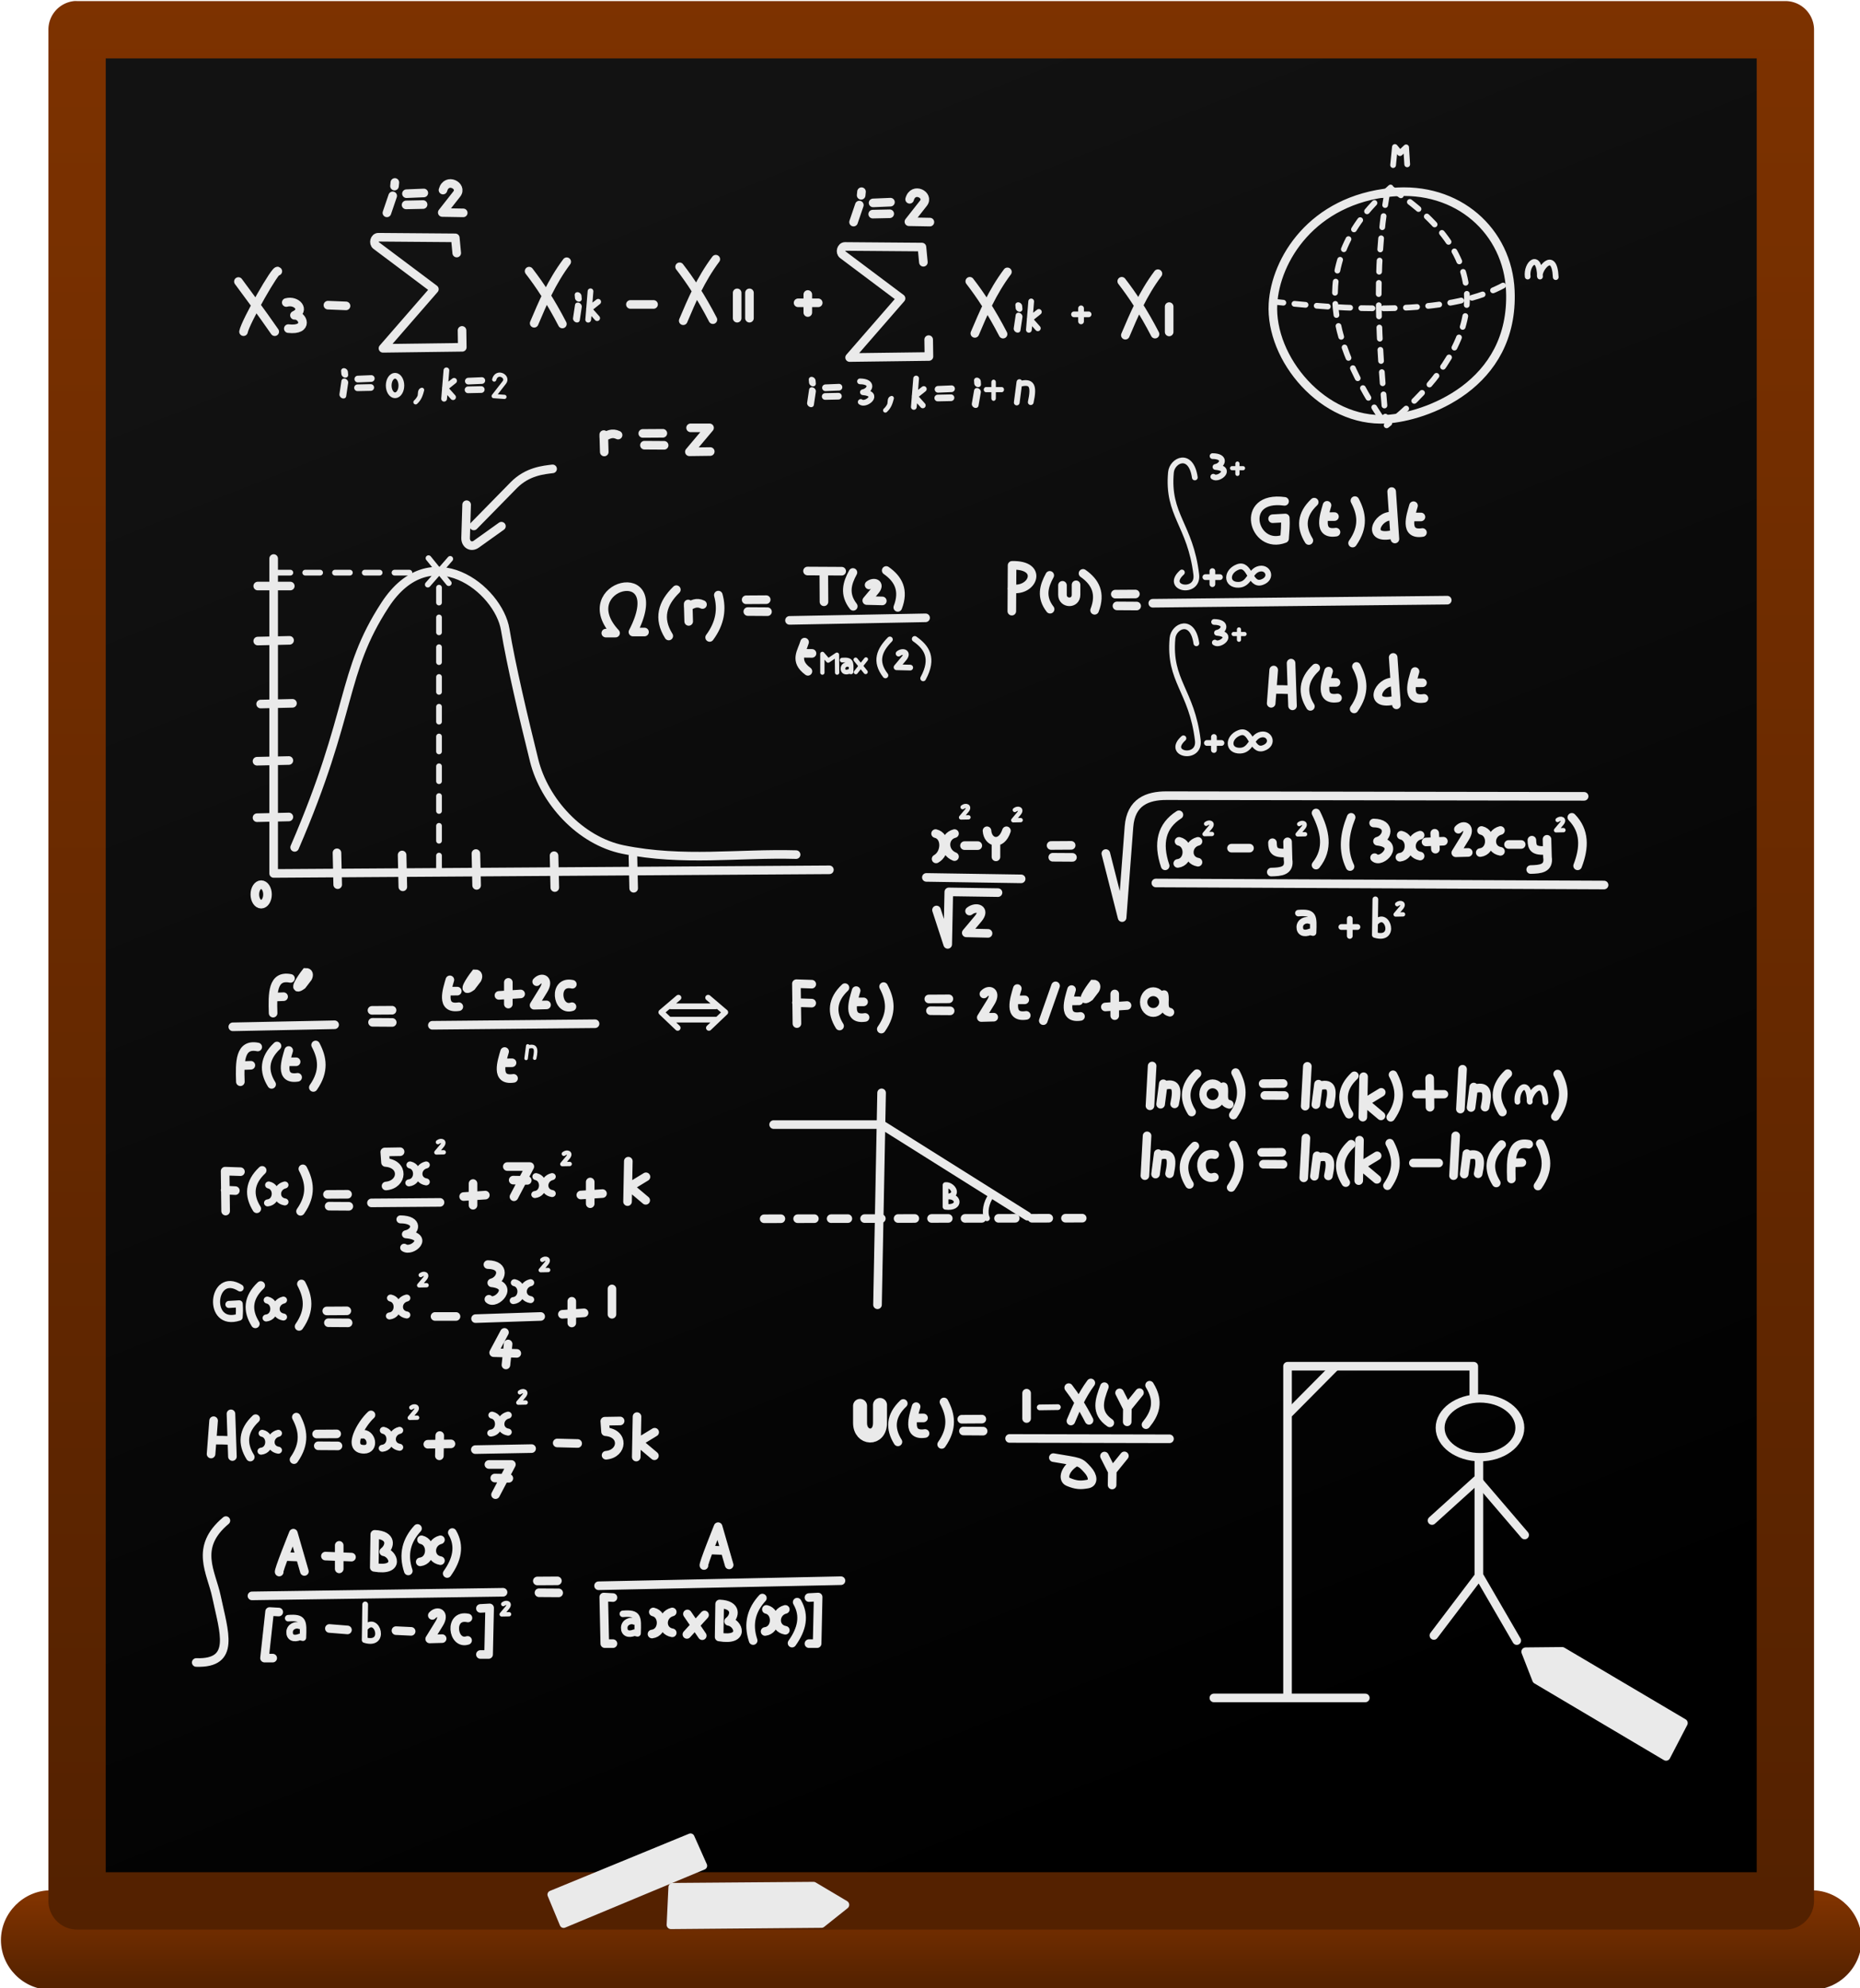 <?xml version="1.0"?>
<svg xmlns="http://www.w3.org/2000/svg" xmlns:xlink="http://www.w3.org/1999/xlink" width="500" height="534.238" viewBox="0 0 500 534.238">
  <defs>
    <linearGradient id="e">
      <stop offset="0" stop-color="#7d3200"/>
      <stop offset="1" stop-color="#532100"/>
    </linearGradient>
    <linearGradient id="c">
      <stop offset="0" stop-color="#2d2521"/>
      <stop offset=".505" stop-color="#434641"/>
      <stop offset=".775" stop-color="#41423e"/>
      <stop offset="1" stop-color="#eaeaea"/>
    </linearGradient>
    <linearGradient id="d">
      <stop offset="0" stop-color="#bb0b31"/>
      <stop offset="1" stop-color="#66020f"/>
    </linearGradient>
    <linearGradient id="b">
      <stop offset="0" stop-color="#803300"/>
      <stop offset="1" stop-color="#520"/>
    </linearGradient>
    <linearGradient id="a">
      <stop offset="0"/>
      <stop offset="1" stop-color="#121212"/>
    </linearGradient>
    <linearGradient xlink:href="#a" id="f" gradientUnits="userSpaceOnUse" x1="750.644" y1="916.8" x2="640.942" y2="640.422"/>
    <linearGradient xlink:href="#b" id="g" gradientUnits="userSpaceOnUse" x1="666.071" y1="933.612" x2="666.071" y2="948.472"/>
    <linearGradient xlink:href="#e" id="h" gradientUnits="userSpaceOnUse" x1="651.952" y1="601.228" x2="651.952" y2="939.968"/>
  </defs>
  <path style="marker:none" color="#000" fill="url(#f)" overflow="visible" d="M559.625 607.895H857.62v326.279H559.625z" transform="matrix(1.541 0 0 1.541 -841.662 -928.789)"/>
  <path d="M64.09 75.648c3.144 4.307 5.638 7.53 9.766 13.48M74.682 72.897c-.312-1.2-8.741 13.636-9.216 16.23" fill="none" stroke="#eaeaea" stroke-width="2.311" stroke-linecap="round" stroke-linejoin="round"/>
  <path d="M76.951 81.288c2.849-.771 5.212 2.083 2.2 3.438 2.357-.12 3.995 4.225-1.65 3.576M88.153 82.002l4.863.195M122.778 67.997l-.389-4.085-20.68-.162c-1.024-.008-1.442 1.583-.618 2.2l15.68 11.761-13.823 15.887 21.32-.275-.07-4.54M105.563 52.63l-1.556 4.57M106.05 50.004l.096-.973M109.259 52.046l4.668-.194M109.161 55.061l4.572-.097M119.082 51.073c.96-3.5 5.413-1.103 3.712 1.061l-3.906 4.97 5.64.097M73.564 150.085v84.617l149.393-.972M69.284 157.477h8.754M69.284 172.26l8.56-.194M70.063 189.184l8.559-.194M69.09 204.551l8.559-.194M69.09 219.724l8.559-.195M90.585 229.158l.194 8.56M108.092 229.742l.194 8.559M127.933 229.353l.194 8.559M148.941 229.936l.195 8.56M170.144 230.13l.195 8.56" style="marker:none" color="#000" fill="none" stroke="#eaeaea" stroke-width="2.311" stroke-linecap="round" stroke-linejoin="round" overflow="visible"/>
  <path d="M79.205 227.7c15.811-36.55 12.377-46.86 24.315-65.165 12.24-18.769 30.491-4.225 32.291 6.613 1.562 9.406 4.883 23.544 7.78 35.209 2.7 10.863 12.308 21.565 23.927 23.926 16.144 3.28 31.014.927 46.49 1.362M162.85 170.12h2.626c-11.902-12.764 14.9-20.003 4.668-.29h3.112M181.815 158.45c-3.775 3.673-5 7.74-2.042 12.449M193.098 159.909c1.026 3.733.526 7.516-2.335 11.379M185.132 166.98l-.137-4.677v.688c1.133-.599 2.217-1.33 3.851-.55M200.572 161.168l5.399-.034M201.02 164.332l5.295.034M212.23 166.705l36.587-.688M217.073 153.44l9.19.05M221.45 153.927l.048 7.78M229.279 153.83c-1.575 2.88-2.436 5.828.097 9.094M238.227 153.295c3.263 2.28 4.892 5.313 3.112 9.92M233.628 157.194c1.311-1.034 3.171-.35 1.654 1.458l-2.286 2.724 4.182.097M216.287 172.55c-.732 2.556-2.933 5.028.894 7.84M215.359 175.542l2.922.034" style="marker:none" color="#000" fill="none" stroke="#eaeaea" stroke-width="2.311" stroke-linecap="round" stroke-linejoin="round" overflow="visible"/>
  <g stroke="#eaeaea" color="#000" fill="none" stroke-linecap="round" stroke-linejoin="round">
    <path style="marker:none" d="M221.065 180.737v-5.025l1.556 1.798 2.36-1.587.051 4.814" stroke-width="1.154" overflow="visible"/>
    <path style="marker:none" d="M226.385 177.378c2.546-.21 2.485.529 2.386 3.162l-.497-.12c-.992.403-1.689.087-1.663-.798.026-.918 1.078-1.274 1.623-1.011" overflow="visible" stroke-width="1.26"/>
    <path style="marker:none" d="M230.005 177.258l2.694 3.318" stroke-width="1.139" overflow="visible"/>
    <path style="marker:none" d="M232.798 177.169l-2.735 3.464" stroke-width="1.094" overflow="visible"/>
  </g>
  <path d="M239.223 171.828c-2.779 2.806-4.165 5.855-1.203 9.663M245.894 171.69c3.233 2.257 5.22 5.154 2.27 10.592M241.56 175.634c1.151-.908 2.785-.308 1.452 1.28l-2.007 2.392 3.673.086" style="marker:none" color="#000" fill="none" stroke="#eaeaea" stroke-linecap="round" stroke-linejoin="round" overflow="visible" stroke-width="1.541"/>
  <path d="M148.545 125.99c-2.288.292-6.723.6-10.454 4.402l-10.729 10.935" style="marker:none" color="#000" fill="none" stroke="#eaeaea" stroke-width="2.311" stroke-linecap="round" stroke-linejoin="round" overflow="visible"/>
  <path d="M125.437 135.619l-.275 8.94c-.05 1.638 1.426 2.695 2.888 1.651l6.74-4.814" style="marker:none" color="#000" fill="none" stroke="#eaeaea" stroke-width="2.311" stroke-linecap="round" stroke-linejoin="round" overflow="visible"/>
  <path d="M74.05 153.878h43.962v79.754" style="marker:none" color="#000" fill="none" stroke="#eaeaea" stroke-linecap="round" stroke-linejoin="round" stroke-dasharray="4,4" overflow="visible" stroke-width="1.541"/>
  <path d="M121.027 150.182l-6.03 6.906M115.192 149.988l5.446 6.71" style="marker:none" color="#000" fill="none" stroke="#eaeaea" stroke-linecap="round" stroke-linejoin="round" overflow="visible" stroke-width="1.541"/>
  <path style="marker:none" d="M162.437 121.451l-.137-4.676v.688c1.132-.6 2.217-1.33 3.85-.55M172.788 116.465l5.398-.034M173.235 119.629l5.295.034M185.64 114.965h5.098l-5.42 6.44 5.613-.07M248.222 70.473l-.39-4.085-20.679-.162c-1.024-.008-1.442 1.583-.619 2.2l15.68 11.761-13.823 15.887 21.32-.275-.069-4.54M231.006 55.106l-1.556 4.57M231.493 52.48l.097-.973M234.702 54.522l4.669-.195M234.605 57.537l4.571-.097M244.526 53.55c.96-3.501 5.413-1.104 3.712 1.06l-3.907 4.97 5.641.097M374.1 51.657c17.845-1.702 31.218 10.513 31.902 26.455 1.1 25.65-23.055 33.924-33.263 34.528-17.061 1.008-31.406-16.276-30.54-31.027.684-11.647 10.39-27.904 31.901-29.956z" color="#000" fill="none" stroke="#eaeaea" stroke-width="2.311" stroke-linecap="round" stroke-linejoin="round" overflow="visible"/>
  <path d="M342.004 81.03c27.095 3.027 50.485 2.979 63.9-5.35M373.809 50.393c-22.158 19.224-17.222 40.642-1.168 63.997M374.115 50.782c32.772 21.592 20.857 45.838-1.361 63.511M372.836 52.143c-3.649 20.604-2.065 40.46-.389 60.302" style="marker:none" color="#000" fill="none" stroke="#eaeaea" stroke-linecap="round" stroke-linejoin="round" stroke-dasharray="3,3" overflow="visible" stroke-width="1.541"/>
  <path d="M410.67 74.319c-.445-3.477 3.155-6.75 3.307 0-.574-1.617 3.88-7.698 4.231.146M374.49 44.362l.486-4.863 1.361 1.654 1.654-1.556.292 4.57M332.721 152.365c-3.122 1.205-3.17 4.881.24 4.78 2.837-.084 3.01-3.394 5.193-4.195 2.652-.974 4.164 2.458 1.032 3.507-3.262 1.094-3.13-5.378-6.465-4.092zM325.913 153.466v3.507M324.021 155.082h3.92M325.956 122.56c3.663.032 2.82 2.494.778 2.918 4.812.41.808 3.674-.583 2.626" style="marker:none" color="#000" fill="none" stroke="#eaeaea" stroke-linecap="round" stroke-linejoin="round" overflow="visible" stroke-width="1.541"/>
  <path d="M332.642 124.571v2.772M331.204 125.807h2.939" style="marker:none" color="#000" fill="none" stroke="#eaeaea" stroke-width="1.118" stroke-linecap="round" stroke-linejoin="round" overflow="visible"/>
  <path d="M321.19 128.299c-1.029-7.055-6.118-4.667-6.419-1.362-1.05 11.536 5.183 13.996 6.808 27.428.672 5.548-8.706 3.828-3.862-.539" style="marker:none" color="#000" fill="none" stroke="#eaeaea" stroke-linecap="round" stroke-linejoin="round" overflow="visible" stroke-width="1.541"/>
  <path d="M345.311 134.718c-12.398-1.701-8.465 13.287 0 10.018.135-1.848.309-3.696.195-5.544l-3.404.194M353.285 134.931c-3.485 3.302-3.663 6.755-1.445 10.316M364.22 134.518c1.79 3.386 2.484 7.002-.62 11.417M374.1 132.092l.876 12.741M374.198 138.706c-4.014-.328-7.219 6.715.389 4.863M356.732 135.786c-.732 2.555-2.641 7.993 2.402 7.208M356.436 138.826l2.29-.014" style="marker:none" color="#000" fill="none" stroke="#eaeaea" stroke-width="2.311" stroke-linecap="round" stroke-linejoin="round" overflow="visible"/>
  <g stroke="#eaeaea" color="#000" fill="none" stroke-width="1.5" stroke-linecap="round" stroke-linejoin="round">
    <path style="marker:none" d="M379.977 135.883c-.732 2.555-2.64 7.994 2.402 7.208M379.681 138.923l2.29-.013" overflow="visible" stroke-width="2.311"/>
  </g>
  <path d="M299.81 159.65l5.4-.035M300.257 162.813l5.296.034M282.189 154.608c-1.575 2.88-2.436 5.828.097 9.094M291.137 154.073c3.263 2.28 4.892 5.314 3.112 9.92M271.994 164.229l.069-12.31c8.566-.212 5.637 7.19-.07 6.258M285.611 157.283v2.544c0 2.436 3.645 2.593 3.645 0v-2.682M309.888 162.097l79.16-.825" style="marker:none" color="#000" fill="none" stroke="#eaeaea" stroke-width="2.311" stroke-linecap="round" stroke-linejoin="round" overflow="visible"/>
  <g stroke="#eaeaea" color="#000" fill="none" stroke-width="1.5" stroke-linecap="round" stroke-linejoin="round">
    <path style="marker:none" d="M342.393 180.042l-.68 8.948M347.062 178.194l.389 11.476M342.625 185.342c.331-.177 3.79 0 4.126 0" overflow="visible" stroke-width="2.311"/>
  </g>
  <path style="marker:none" d="M333.134 196.93c-3.122 1.205-3.17 4.882.24 4.78 2.836-.084 3.01-3.393 5.193-4.195 2.652-.973 4.163 2.458 1.032 3.508-3.262 1.093-3.13-5.379-6.465-4.092zM326.325 198.031v3.508M324.434 199.647h3.92M326.369 167.126c3.663.031 2.82 2.493.778 2.918 4.812.41.808 3.674-.584 2.626" color="#000" fill="none" stroke="#eaeaea" stroke-linecap="round" stroke-linejoin="round" overflow="visible" stroke-width="1.541"/>
  <path style="marker:none" d="M333.055 169.137v2.771M331.617 170.373h2.938" color="#000" fill="none" stroke="#eaeaea" stroke-width="1.118" stroke-linecap="round" stroke-linejoin="round" overflow="visible"/>
  <path style="marker:none" d="M321.603 172.864c-1.03-7.055-6.118-4.666-6.42-1.361-1.05 11.535 5.184 13.996 6.81 27.427.67 5.548-8.707 3.829-3.864-.538" color="#000" fill="none" stroke="#eaeaea" stroke-linecap="round" stroke-linejoin="round" overflow="visible" stroke-width="1.541"/>
  <path style="marker:none" d="M353.697 179.497c-3.484 3.302-3.662 6.754-1.444 10.316M364.632 179.084c1.79 3.385 2.484 7.001-.619 11.416M374.513 176.657l.875 12.742M374.61 183.271c-4.013-.328-7.218 6.715.39 4.863M357.145 180.351c-.733 2.555-2.642 7.994 2.401 7.208M356.848 183.392l2.291-.014M380.39 180.449c-.732 2.555-2.641 7.993 2.402 7.208M380.094 183.489l2.29-.014M251.5 223.993c2.922.678 2.777 5.362.137 6.809M256.589 223.993c-3.036.792-3.093 4.962 0 6.19M259.27 227.226h3.577M265.323 223.237c.22 3.24 3.826 4.258 5.227 0M267.73 226.4v3.852" color="#000" fill="none" stroke="#eaeaea" stroke-width="2.311" stroke-linecap="round" stroke-linejoin="round" overflow="visible"/>
  <path d="M258.77 216.894c.868-.684 2.098-.232 1.094.965l-1.512 1.801 1.99-.039M272.8 217.65c.868-.683 2.098-.231 1.094.965l-1.512 1.802 1.99-.04" style="marker:none" color="#000" fill="none" stroke="#eaeaea" stroke-width="1.16" stroke-linecap="round" stroke-linejoin="round" overflow="visible"/>
  <path style="marker:none" d="M282.55 227.191l5.4-.034M282.998 230.355l5.295.034M249.023 235.772l25.482.39M251.746 244.526l3.015 9.24.292-14.103 13.227.194" color="#000" fill="none" stroke="#eaeaea" stroke-width="2.311" stroke-linecap="round" stroke-linejoin="round" overflow="visible"/>
  <path d="M260.633 244.816c1.836-1.447 4.442-.49 2.316 2.043l-3.201 3.814 5.857.136M297.264 229.353l4.377 17.215 1.848-24.412c.504-6.665 4.976-8.358 10.087-8.35l112.267.18" style="marker:none" color="#000" fill="none" stroke="#eaeaea" stroke-width="2.311" stroke-linecap="round" stroke-linejoin="round" overflow="visible"/>
  <g stroke="#eaeaea" color="#000" fill="none" stroke-width="1.5" stroke-linecap="round" stroke-linejoin="round">
    <path d="M376.668 224.426c2.923.677 2.778 5.555-.348 5.933M381.758 224.426c-3.036.791-3.19 5.058 0 5.606" style="marker:none" overflow="visible" stroke-width="2.311"/>
  </g>
  <path style="marker:none" d="M331.05 227.907h4.84" color="#000" fill="none" stroke="#eaeaea" stroke-width="2.311" stroke-linecap="round" stroke-linejoin="round" overflow="visible"/>
  <g stroke="#eaeaea" color="#000" fill="none" stroke-width="1.5" stroke-linecap="round" stroke-linejoin="round">
    <path d="M342.062 226.446c.025 2.17.617 2.994 4.06 2.724M346.122 226.206l.13 4.787c.493 3.11-1.95 3.283-4.506 3.344" style="marker:none" overflow="visible" stroke-width="2.311"/>
  </g>
  <path style="marker:none" d="M324.227 221.368c.867-.684 2.098-.232 1.094.965l-1.512 1.801 1.99-.039M349.247 221.443c.868-.683 2.098-.231 1.094.965l-1.512 1.802 1.99-.04" color="#000" fill="none" stroke="#eaeaea" stroke-width="1.16" stroke-linecap="round" stroke-linejoin="round" overflow="visible"/>
  <path d="M316.91 218.946c-4.68 2.98-5.757 7.622-3.695 13.714M353.773 218.46c2.44 4.88 3.485 9.64 0 14.005M363.207 219.627c-1.765 4.409-2.401 8.818-.292 13.227" style="marker:none" color="#000" fill="none" stroke="#eaeaea" stroke-width="2.311" stroke-linecap="round" stroke-linejoin="round" overflow="visible"/>
  <g stroke="#eaeaea" color="#000" fill="none" stroke-width="1.5" stroke-linecap="round" stroke-linejoin="round">
    <path style="marker:none" d="M398.26 223.161c2.923.678 2.778 5.556-.348 5.933M403.35 223.161c-3.036.792-3.19 5.06 0 5.606" overflow="visible" stroke-width="2.311"/>
  </g>
  <g stroke="#eaeaea" color="#000" fill="none" stroke-width="1.5" stroke-linecap="round" stroke-linejoin="round">
    <path d="M316.95 226.079c2.923.677 2.778 5.556-.349 5.933M322.04 226.079c-3.036.792-3.19 5.059 0 5.606" style="marker:none" overflow="visible" stroke-width="2.311"/>
  </g>
  <g stroke="#eaeaea" color="#000" fill="none" stroke-width="1.5" stroke-linecap="round" stroke-linejoin="round">
    <path style="marker:none" d="M411.798 225.766c.026 2.17.617 2.993 4.06 2.723M415.858 225.525l.13 4.787c.493 3.11-1.95 3.283-4.506 3.344" overflow="visible" stroke-width="2.311"/>
  </g>
  <path d="M385.674 223.906l.195 4.28M383.34 226.24l4.669-.194M405.516 226.921h3.404M422.536 219.627c3.53 3.627 3.46 8.112 1.557 13.033" style="marker:none" color="#000" fill="none" stroke="#eaeaea" stroke-width="2.311" stroke-linecap="round" stroke-linejoin="round" overflow="visible"/>
  <path style="marker:none" d="M418.709 220.343c.867-.684 2.098-.231 1.094.965l-1.512 1.802 1.99-.04" color="#000" fill="none" stroke="#eaeaea" stroke-width="1.16" stroke-linecap="round" stroke-linejoin="round" overflow="visible"/>
  <path d="M392.043 222.826c1.46-1.563 3.532-.529 1.842 2.207l-2.546 4.12 3.35-.09M369.253 221.152c4.88.052 3.758 4.19 1.037 4.903 6.41.69 1.076 6.173-.777 4.412M310.714 237.267l120.491.55M71.91 240.343c0 1.45-.761 2.626-1.702 2.626-.94 0-1.702-1.175-1.702-2.626 0-1.45.762-2.626 1.702-2.626s1.703 1.176 1.703 2.626z" style="marker:none" color="#000" fill="none" stroke="#eaeaea" stroke-width="2.311" stroke-linecap="round" stroke-linejoin="round" overflow="visible"/>
  <path style="marker:none" d="M349.024 245.364c4.22-.349 4.118.877 3.955 5.24l-.824-.197c-1.644.667-2.798.143-2.757-1.324.044-1.522 1.787-2.111 2.691-1.676" color="#000" fill="none" stroke="#eaeaea" stroke-width="1.752" stroke-linecap="round" stroke-linejoin="round" overflow="visible"/>
  <path style="marker:none" d="M375.588 242.97c.867-.684 2.098-.232 1.094.965l-1.512 1.801 1.99-.039" color="#000" fill="none" stroke="#eaeaea" stroke-width="1.16" stroke-linecap="round" stroke-linejoin="round" overflow="visible"/>
  <path d="M362.844 246.895v4.608M360.575 249.096h4.332M369.722 241.668l-.138 9.56c5.961 1.804 3.407-6.664.344-3.439" style="marker:none" color="#000" fill="none" stroke="#eaeaea" stroke-linecap="round" stroke-linejoin="round" overflow="visible" stroke-width="1.541"/>
  <g stroke="#eaeaea" color="#000" fill="none" stroke-width="1.166" stroke-linecap="round" stroke-linejoin="round">
    <path style="marker:none" d="M688.521 670.831l-.785 2.307M688.766 669.506l.05-.49" overflow="visible" transform="matrix(1.541 0 .294 1.541 -1039.827 -928.789)"/>
  </g>
  <path d="M221.902 104.197l3.629-.151M221.826 106.54l3.553-.075" style="marker:none" color="#000" fill="none" stroke="#eaeaea" stroke-width="1.796" stroke-linecap="round" stroke-linejoin="round" overflow="visible"/>
  <path d="M231.186 102.478c3.663.032 2.82 2.494.778 2.918 4.811.41.808 3.674-.584 2.626" style="marker:none" color="#000" fill="none" stroke="#eaeaea" stroke-linecap="round" stroke-linejoin="round" overflow="visible" stroke-width="1.541"/>
  <path d="M237.994 110.268c1.082-.996 1.389-2.134 1.693-3.272-.587.106-.4 1-.573 1.74" style="marker:none" color="#000" fill="none" stroke="#eaeaea" stroke-width="1.215" stroke-linecap="round" stroke-linejoin="round" overflow="visible"/>
  <path d="M246.272 101.713l-.619 7.634.276-2.888 2.407-1.926-2.476 1.926 2.2 2.476" style="marker:none" color="#000" fill="none" stroke="#eaeaea" stroke-linecap="round" stroke-linejoin="round" overflow="visible" stroke-width="1.541"/>
  <path style="marker:none" d="M252.162 104.61l3.63-.152M252.087 106.953l3.553-.075" color="#000" fill="none" stroke="#eaeaea" stroke-width="1.796" stroke-linecap="round" stroke-linejoin="round" overflow="visible"/>
  <g stroke="#eaeaea" color="#000" fill="none" stroke-width="1.166" stroke-linecap="round" stroke-linejoin="round">
    <path d="M716.512 670.965l-.785 2.307M716.758 669.64l.049-.49" style="marker:none" overflow="visible" transform="matrix(1.541 0 .258 1.541 -1014.495 -928.789)"/>
  </g>
  <g stroke="#eaeaea" color="#000" fill="none" stroke-linecap="round" stroke-linejoin="round">
    <path d="M290.607 82.854v3.508M288.716 84.47h3.92" style="marker:none" overflow="visible" stroke-width="1.541"/>
  </g>
  <path d="M273.32 108.166l.717-5.496-.04.535c3.473-.975 4.031.49 3.084 4.863" style="marker:none" color="#000" fill="none" stroke="#eaeaea" stroke-linecap="round" stroke-linejoin="round" overflow="visible" stroke-width="1.541"/>
  <path d="M262.056 89.589c2.344-5.512 4.641-11.023 8.753-16.535M260.694 75.583c2.869 3.707 5.82 8.166 8.948 14.2" style="marker:none" color="#000" fill="none" stroke="#eaeaea" stroke-width="2.311" stroke-linecap="round" stroke-linejoin="round" overflow="visible"/>
  <path style="marker:none" d="M277.201 80.997l-.619 7.634.276-2.889 2.407-1.926-2.476 1.926 2.2 2.476" color="#000" fill="none" stroke="#eaeaea" stroke-linecap="round" stroke-linejoin="round" overflow="visible" stroke-width="1.541"/>
  <g stroke="#eaeaea" color="#000" fill="none" stroke-width="1.166" stroke-linecap="round" stroke-linejoin="round">
    <path d="M688.521 670.831l-.785 2.307M688.766 669.506l.05-.49" style="marker:none" overflow="visible" transform="matrix(1.541 0 .294 1.541 -984.291 -948.824)"/>
  </g>
  <g stroke="#eaeaea" color="#000" fill="none" stroke-width="1.5" stroke-linecap="round" stroke-linejoin="round">
    <path d="M301.544 75.583c2.868 3.707 5.82 8.166 8.948 14.2M302.516 90.075c2.345-5.511 4.642-11.023 8.754-16.534" style="marker:none" overflow="visible" stroke-width="2.311"/>
  </g>
  <path d="M314.29 82.388v6.809" style="marker:none" color="#000" fill="none" stroke="#eaeaea" stroke-width="2.311" stroke-linecap="round" stroke-linejoin="round" overflow="visible"/>
  <g stroke="#eaeaea" stroke-width="1.086" color="#000" fill="none" stroke-linecap="round" stroke-linejoin="round">
    <path style="marker:none" d="M217.152 79.136v4.845M214.54 81.368h5.415" overflow="visible" stroke-width="2.311"/>
  </g>
  <g stroke="#eaeaea" color="#000" fill="none" stroke-width="1.5" stroke-linecap="round" stroke-linejoin="round">
    <path style="marker:none" d="M182.69 71.693c2.87 3.707 5.822 8.165 8.949 14.2M183.663 86.185c2.345-5.512 4.642-11.023 8.754-16.535" overflow="visible" stroke-width="2.311"/>
  </g>
  <path style="marker:none" d="M198.16 78.692v6.809M201.467 78.692v6.809M143.592 86.866c2.344-5.512 4.641-11.023 8.753-16.535M142.23 72.86c2.869 3.707 5.821 8.166 8.948 14.2" color="#000" fill="none" stroke="#eaeaea" stroke-width="2.311" stroke-linecap="round" stroke-linejoin="round" overflow="visible"/>
  <path d="M158.738 78.273l-.62 7.634.276-2.888 2.407-1.926-2.476 1.926 2.2 2.476" style="marker:none" color="#000" fill="none" stroke="#eaeaea" stroke-linecap="round" stroke-linejoin="round" overflow="visible" stroke-width="1.541"/>
  <g stroke="#eaeaea" color="#000" fill="none" stroke-width="1.166" stroke-linecap="round" stroke-linejoin="round">
    <path style="marker:none" d="M688.521 670.831l-.785 2.307M688.766 669.506l.05-.49" overflow="visible" transform="matrix(1.541 0 .294 1.541 -1102.755 -951.548)"/>
  </g>
  <path d="M169.463 81.808h6.225" style="marker:none" color="#000" fill="none" stroke="#eaeaea" stroke-width="2.311" stroke-linecap="round" stroke-linejoin="round" overflow="visible"/>
  <g stroke="#eaeaea" color="#000" fill="none" stroke-width="1.166" stroke-linecap="round" stroke-linejoin="round">
    <path d="M688.521 670.831l-.785 2.307M688.766 669.506l.05-.49" style="marker:none" overflow="visible" transform="matrix(1.541 0 .294 1.541 -1165.546 -931.127)"/>
  </g>
  <path style="marker:none" d="M96.183 101.859l3.629-.152M96.108 104.202l3.553-.075" color="#000" fill="none" stroke="#eaeaea" stroke-width="1.796" stroke-linecap="round" stroke-linejoin="round" overflow="visible"/>
  <path d="M107.897 103.594c0 1.45-.762 2.626-1.702 2.626s-1.702-1.175-1.702-2.626c0-1.45.762-2.626 1.702-2.626s1.702 1.176 1.702 2.626z" style="marker:none" color="#000" fill="none" stroke="#eaeaea" stroke-linecap="round" stroke-linejoin="round" overflow="visible" stroke-width="1.541"/>
  <path style="marker:none" d="M111.726 108.068c1.081-.997 1.388-2.135 1.692-3.273-.587.107-.4 1-.572 1.74" color="#000" fill="none" stroke="#eaeaea" stroke-width="1.215" stroke-linecap="round" stroke-linejoin="round" overflow="visible"/>
  <path style="marker:none" d="M120.004 99.513l-.62 7.633.276-2.888 2.407-1.926-2.476 1.926 2.2 2.476" color="#000" fill="none" stroke="#eaeaea" stroke-linecap="round" stroke-linejoin="round" overflow="visible" stroke-width="1.541"/>
  <path d="M125.894 102.409l3.628-.152M125.818 104.752l3.553-.075" style="marker:none" color="#000" fill="none" stroke="#eaeaea" stroke-width="1.796" stroke-linecap="round" stroke-linejoin="round" overflow="visible"/>
  <path style="marker:none" d="M132.855 101.985c.702-2.584 3.958-.814 2.714.784l-2.856 3.669 2.886.21" color="#000" fill="none" stroke="#eaeaea" stroke-width="1.132" stroke-linecap="round" stroke-linejoin="round" overflow="visible"/>
  <g stroke="#eaeaea" stroke-width=".724" color="#000" fill="none" stroke-linecap="round" stroke-linejoin="round">
    <path d="M719.895 670.194v2.276M718.667 671.243h2.545" style="marker:none" overflow="visible" transform="matrix(1.665 0 0 1.899 -931.528 -1169.992)"/>
  </g>
  <g color="#000" stroke="#eaeaea" stroke-linecap="round" stroke-linejoin="round">
    <path style="marker:none" d="M326.306 456.253h40.714M346.112 455.978v-88.856h50.068v7.978M397.555 391.88v31.637l-12.104 15.955M397.83 423.792l9.904 17.056" fill="none" stroke-width="2.311" overflow="visible"/>
    <path style="marker:none" d="M384.955 408.585l12.157-10.99 12.742 14.88M346.634 379.602l11.963-12.06" fill="none" stroke-width="2.311" overflow="visible"/>
    <path style="marker:none" d="M410.126 443.838l9.823-.097 32.583 19.258-4.66 8.968-34.819-20.619z" fill="#eaeaea" stroke-width="2.311" overflow="visible"/>
    <path transform="matrix(1.672 0 0 1.553 -938.608 -926.65)" style="marker:none" d="M805.723 843.734c0 2.807-2.87 5.082-6.408 5.082-3.54 0-6.408-2.275-6.408-5.082s2.869-5.082 6.408-5.082 6.408 2.275 6.408 5.082z" fill="none" stroke-width="1.434" overflow="visible"/>
  </g>
  <path d="M236.988 293.661l-1.1 56.945M207.965 302.19h29.023l39.201 24.62" style="marker:none" color="#000" fill="none" stroke="#eaeaea" stroke-width="2.311" stroke-linecap="round" stroke-linejoin="round" overflow="visible"/>
  <path d="M205.417 327.498l87.449-.161" style="marker:none" color="#000" fill="none" stroke="#eaeaea" stroke-width="2.311" stroke-linecap="round" stroke-linejoin="round" stroke-dasharray="4.5,4.5" overflow="visible"/>
  <path d="M266.423 321.308c-1.31 1.764-1.863 4.47-1.1 6.053M254.178 324.28v-5.836c1.819-.209 3.997 2.895.178 3.14 3.457-.639 4.1 3.253-.178 2.696zM180.318 270.416h12.104M180.318 273.992h12.104M182.381 268.09l-4.607 3.92 4.401 4.195M190.36 268.09l4.607 3.92-4.401 4.195" style="marker:none" color="#000" fill="none" stroke="#eaeaea" stroke-linecap="round" stroke-linejoin="round" overflow="visible" stroke-width="1.541"/>
  <path style="marker:none" d="M231.197 377.78v4.574c0 4.377 5.362 4.66 5.362 0v-4.82" color="#000" fill="none" stroke="#eaeaea" stroke-width="3.757" stroke-linecap="round" stroke-linejoin="round" overflow="visible"/>
  <path d="M242.82 377.13c-3.485 3.303-3.662 6.756-1.444 10.317M253.755 376.718c1.79 3.386 2.484 7.001-.62 11.417M246.267 377.986c-.732 2.555-2.641 7.993 2.402 7.208M245.97 381.026l2.291-.014M258.54 381.367l5.398-.034M258.987 384.53l5.295.035M275.969 374.365v6.809" style="marker:none" color="#000" fill="none" stroke="#eaeaea" stroke-width="2.311" stroke-linecap="round" stroke-linejoin="round" overflow="visible"/>
  <path d="M279.49 378.184l4.883-.068" style="marker:none" color="#000" fill="none" stroke="#eaeaea" stroke-linecap="round" stroke-linejoin="round" overflow="visible" stroke-width="1.541"/>
  <g stroke="#eaeaea" stroke-width="2.439" color="#000" fill="none" stroke-linecap="round" stroke-linejoin="round">
    <path style="marker:none" d="M742.083 651.963c1.862 2.406 3.779 5.3 5.809 9.218M742.715 661.37c1.522-3.578 3.013-7.155 5.682-10.733" overflow="visible" transform="matrix(.943 0 0 .952 -412.502 -247.788)"/>
  </g>
  <path d="M296.875 372.618c-1.31 3.499-2.554 6.988 1.46 9.726M309.033 372.23c2.76 4.459 1.41 7.684-.973 10.6M283.161 391.681c7.326 1.267 7.064.896 9.24 3.307 1.478 1.638 1.654 3.496 0 3.793-1.893.341-3.078.335-5.252-.583-1.654-.699-.933-3.502 1.945-5.252M300.96 374.276l2.043 4.037 3.306-4.085M303.071 377.436l-.062 4.617M296.902 391.263l2.043 4.037 3.307-4.085M299.014 394.423l-.063 4.617M271.393 386.527l42.99.097M160.904 426.112l65.165-1.362" style="marker:none" color="#000" fill="none" stroke="#eaeaea" stroke-width="2.311" stroke-linecap="round" stroke-linejoin="round" overflow="visible"/>
  <g stroke="#eaeaea" color="#000" fill="none" stroke-width="1.5" stroke-linecap="round" stroke-linejoin="round">
    <path style="marker:none" d="M189.24 420.678c-.412 0 3.801-10.445 3.801-10.445l2.973 10.288M191.032 416.512l2.967.117" overflow="visible" stroke-width="2.311"/>
  </g>
  <g stroke="#eaeaea" color="#000" fill="none" stroke-width="1.5" stroke-linecap="round" stroke-linejoin="round">
    <path style="marker:none" d="M206.019 432.465c2.922.678 2.778 5.556-.35 5.933M211.108 432.465c-3.036.792-3.19 5.059 0 5.606" overflow="visible" stroke-width="2.311"/>
  </g>
  <path d="M204.94 429.421c-2.865 3.126-4.008 6.825-2.477 11.416M214.293 430.521c2.14 3.668 1.243 7.336-1.376 11.004M217.456 429.283l2.476-.137-.275 12.517h-2.2M164.775 429.283l-2.475-.137.275 12.517h2.2M184.789 433.685l3.988 5.846M189.396 433.96l-4.745 5.227" style="marker:none" color="#000" fill="none" stroke="#eaeaea" stroke-width="2.311" stroke-linecap="round" stroke-linejoin="round" overflow="visible"/>
  <path d="M77.471 434.828c4.22-.348 4.118.877 3.956 5.24l-.824-.197c-1.645.668-2.8.143-2.757-1.324.043-1.521 1.787-2.11 2.69-1.675" style="marker:none" color="#000" fill="none" stroke="#eaeaea" stroke-width="1.752" stroke-linecap="round" stroke-linejoin="round" overflow="visible"/>
  <path style="marker:none" d="M98.169 431.133l-.138 9.56c5.962 1.804 3.407-6.665.344-3.44" color="#000" fill="none" stroke="#eaeaea" stroke-linecap="round" stroke-linejoin="round" overflow="visible" stroke-width="1.541"/>
  <path d="M125.793 434.768c-5.228-1.144-4.195 7.39-.097 6.03M116.211 434.077c1.46-1.563 3.532-.529 1.842 2.207l-2.546 4.12 3.35-.09M144.44 424.826l5.399-.035M144.887 427.99l5.296.034M60.726 408.605c-8.626 7.207-3.908 13.823-2.53 20.425 2 9.573 5.276 18.068-5.446 17.701M67.728 428.835l67.5-.973M129.143 432.201l2.476-.137-.275 12.517h-2.2M74.931 433.174l-2.458-.138-1.367 12.517h2.201M88.542 437.589l4.863.389M106.438 438.172l4.085.195" style="marker:none" color="#000" fill="none" stroke="#eaeaea" stroke-width="2.311" stroke-linecap="round" stroke-linejoin="round" overflow="visible"/>
  <g stroke="#eaeaea" color="#000" fill="none" stroke-width="1.5" stroke-linecap="round" stroke-linejoin="round">
    <path d="M75.056 422.429c-.413 0 3.801-10.445 3.801-10.445l2.973 10.287M76.847 418.262l2.968.118" style="marker:none" overflow="visible" stroke-width="2.311"/>
  </g>
  <path style="marker:none" d="M167.43 433.66c4.221-.348 4.119.878 3.956 5.242l-.824-.198c-1.644.667-2.799.143-2.757-1.324.044-1.521 1.787-2.11 2.691-1.676" color="#000" fill="none" stroke="#eaeaea" stroke-width="1.752" stroke-linecap="round" stroke-linejoin="round" overflow="visible"/>
  <path d="M91.187 415.254v6.327M87.474 418.142l7.014.275M193.454 431.003l-.137 8.872c7.132 1.21 5.189-3.8 2.544-4.196 1.776-1.339 2.366-4.471-2.407-4.676z" style="marker:none" color="#000" fill="none" stroke="#eaeaea" stroke-width="2.311" stroke-linecap="round" stroke-linejoin="round" overflow="visible"/>
  <g stroke="#eaeaea" color="#000" fill="none" stroke-width="1.5" stroke-linecap="round" stroke-linejoin="round">
    <path d="M113.311 413.759c2.923.677 2.778 5.555-.348 5.933M118.4 413.759c-3.035.792-3.19 5.059 0 5.606" style="marker:none" overflow="visible" stroke-width="2.311"/>
  </g>
  <path style="marker:none" d="M112.232 410.714c-2.865 3.126-4.008 6.826-2.476 11.417M121.585 411.815c2.141 3.668 1.244 7.336-1.375 11.004M100.747 412.296l-.138 8.872c7.132 1.21 5.19-3.8 2.545-4.195 1.776-1.339 2.366-4.472-2.407-4.677z" color="#000" fill="none" stroke="#eaeaea" stroke-width="2.311" stroke-linecap="round" stroke-linejoin="round" overflow="visible"/>
  <g stroke="#eaeaea" color="#000" fill="none" stroke-width="1.5" stroke-linecap="round" stroke-linejoin="round">
    <path style="marker:none" d="M175.62 433.153c2.923.677 2.779 5.556-.348 5.933M180.71 433.153c-3.036.792-3.19 5.059 0 5.606" overflow="visible" stroke-width="2.311"/>
  </g>
  <g stroke="#eaeaea" color="#000" fill="none" stroke-width="1.5" stroke-linecap="round" stroke-linejoin="round">
    <path d="M57.419 381.76l-.681 8.949M62.087 379.913l.39 11.477M57.65 387.062c.332-.178 3.791 0 4.126 0" style="marker:none" overflow="visible" stroke-width="2.311"/>
  </g>
  <path d="M68.723 381.216c-3.485 3.302-3.663 6.755-1.445 10.316M79.658 380.803c1.79 3.386 2.484 7.001-.62 11.417" style="marker:none" color="#000" fill="none" stroke="#eaeaea" stroke-width="2.311" stroke-linecap="round" stroke-linejoin="round" overflow="visible"/>
  <g stroke="#eaeaea" color="#000" fill="none" stroke-width="1.5" stroke-linecap="round" stroke-linejoin="round">
    <path style="marker:none" d="M752.277 749.562c1.897.44 1.803 3.607-.226 3.852M755.58 749.562c-1.97.514-2.07 3.284 0 3.64" overflow="visible" transform="matrix(1.308 0 0 1.25 -913.48 -551.812)"/>
  </g>
  <path style="marker:none" d="M85.11 385.338l5.4-.035M85.558 388.501l5.296.035M87.834 352.269l5.399-.034M88.281 355.433l5.296.034M88.029 320.95l5.398-.033M88.476 324.115l5.295.034M99.992 271.494l5.399-.035M100.147 274.706l5.296.034" color="#000" fill="none" stroke="#eaeaea" stroke-width="2.311" stroke-linecap="round" stroke-linejoin="round" overflow="visible"/>
  <g stroke="#eaeaea" color="#000" fill="none" stroke-width="1.5" stroke-linecap="round" stroke-linejoin="round">
    <path d="M249.676 268.43l5.4-.034M250.123 271.594l5.296.034" style="marker:none" overflow="visible" stroke-width="2.311"/>
  </g>
  <path style="marker:none" d="M70.084 345.424c-3.484 3.302-3.662 6.755-1.444 10.316M81.02 345.011c1.789 3.386 2.483 7.001-.62 11.417" color="#000" fill="none" stroke="#eaeaea" stroke-width="2.311" stroke-linecap="round" stroke-linejoin="round" overflow="visible"/>
  <g stroke="#eaeaea" color="#000" fill="none" stroke-width="1.5" stroke-linecap="round" stroke-linejoin="round">
    <path d="M752.277 749.562c1.897.44 1.803 3.607-.226 3.852M755.58 749.562c-1.97.514-2.07 3.284 0 3.64" style="marker:none" overflow="visible" transform="matrix(1.308 0 0 1.25 -912.119 -587.604)"/>
  </g>
  <path d="M70.473 314.495c-3.484 3.302-3.662 6.755-1.444 10.316M81.408 314.082c1.79 3.386 2.484 7.001-.619 11.417" style="marker:none" color="#000" fill="none" stroke="#eaeaea" stroke-width="2.311" stroke-linecap="round" stroke-linejoin="round" overflow="visible"/>
  <g stroke="#eaeaea" color="#000" fill="none" stroke-width="1.5" stroke-linecap="round" stroke-linejoin="round">
    <path style="marker:none" d="M752.277 749.562c1.897.44 1.803 3.607-.226 3.852M755.58 749.562c-1.97.514-2.07 3.284 0 3.64" overflow="visible" transform="matrix(1.308 0 0 1.25 -911.73 -618.533)"/>
  </g>
  <path style="marker:none" d="M64.556 346.089c-7.61-4.784-9.156 10.772-.275 7.847.11-1.536.113-2.04.02-3.577l-2.769.161" color="#000" fill="none" stroke="#eaeaea" stroke-width="1.901" stroke-linecap="round" stroke-linejoin="round" overflow="visible"/>
  <g stroke="#eaeaea" color="#000" fill="none" stroke-width="1.5" stroke-linecap="round" stroke-linejoin="round">
    <path style="marker:none" d="M752.277 749.562c1.897.44 1.803 3.607-.226 3.852M755.58 749.562c-1.97.514-2.07 3.284 0 3.64" overflow="visible" transform="matrix(1.308 0 0 1.25 -878.97 -588.154)"/>
  </g>
  <g stroke="#eaeaea" color="#000" fill="none" stroke-width="1.5" stroke-linecap="round" stroke-linejoin="round">
    <path d="M752.277 749.562c1.897.44 1.803 3.607-.226 3.852M755.58 749.562c-1.97.514-2.07 3.284 0 3.64" style="marker:none" overflow="visible" transform="matrix(1.308 0 0 1.25 -845.683 -592.28)"/>
  </g>
  <path style="marker:none" d="M131.158 339.81c4.88.053 3.758 4.19 1.037 4.903 6.41.69 1.076 6.174-.777 4.413" color="#000" fill="none" stroke="#eaeaea" stroke-width="2.311" stroke-linecap="round" stroke-linejoin="round" overflow="visible"/>
  <path style="marker:none" d="M145.777 338.546c.868-.684 2.098-.232 1.094.965l-1.512 1.801 1.99-.039" color="#000" fill="none" stroke="#eaeaea" stroke-width="1.16" stroke-linecap="round" stroke-linejoin="round" overflow="visible"/>
  <path d="M164.508 346.354v6.809M116.942 353.75h5.642M127.836 354.333l17.507-.583M151.178 353.166l5.836-.389M153.707 349.665v5.835" style="marker:none" color="#000" fill="none" stroke="#eaeaea" stroke-width="2.311" stroke-linecap="round" stroke-linejoin="round" overflow="visible"/>
  <path d="M113.098 342.63c.867-.683 2.098-.23 1.094.966l-1.512 1.801 1.99-.04" style="marker:none" color="#000" fill="none" stroke="#eaeaea" stroke-width="1.16" stroke-linecap="round" stroke-linejoin="round" overflow="visible"/>
  <path d="M135.616 358.03l-2.917 5.446 6.224.194M136.59 361.141l-.584 5.642" style="marker:none" color="#000" fill="none" stroke="#eaeaea" stroke-width="2.311" stroke-linecap="round" stroke-linejoin="round" overflow="visible"/>
  <g stroke="#eaeaea" color="#000" fill="none" stroke-width="1.5" stroke-linecap="round" stroke-linejoin="round">
    <path style="marker:none" d="M752.277 749.562c1.897.44 1.803 3.607-.226 3.852M755.58 749.562c-1.97.514-2.07 3.284 0 3.64" overflow="visible" transform="matrix(1.308 0 0 1.25 -851.714 -556.683)"/>
  </g>
  <path d="M139.747 374.143c.868-.684 2.098-.231 1.094.965l-1.512 1.802 1.99-.04" style="marker:none" color="#000" fill="none" stroke="#eaeaea" stroke-width="1.16" stroke-linecap="round" stroke-linejoin="round" overflow="visible"/>
  <path d="M149.783 387.744l5.502.138M142.905 389.257l-15.13.275M131.42 393.521h6.052l-4.264 8.115M133.002 397.166l3.782.069M166.701 381.83l-4.126.068.206 2.82c5.117.4 4.677 5.912.138 6.327" style="marker:none" color="#000" fill="none" stroke="#eaeaea" stroke-width="2.311" stroke-linecap="round" stroke-linejoin="round" overflow="visible"/>
  <g stroke="#eaeaea" color="#000" fill="none" stroke-width="1.5" stroke-linecap="round" stroke-linejoin="round">
    <path style="marker:none" d="M175.986 384.855l-4.402 2.683 4.333 3.645M171.24 380.66l-.206 10.867" overflow="visible" stroke-width="2.311"/>
  </g>
  <g stroke="#eaeaea" color="#000" fill="none" stroke-width="1.5" stroke-linecap="round" stroke-linejoin="round">
    <path d="M752.277 749.562c1.897.44 1.803 3.607-.226 3.852M755.58 749.562c-1.97.514-2.07 3.284 0 3.64" style="marker:none" overflow="visible" transform="matrix(1.308 0 0 1.25 -880.892 -552.598)"/>
  </g>
  <path style="marker:none" d="M110.569 378.228c.867-.684 2.098-.231 1.094.965l-1.512 1.802 1.99-.04" color="#000" fill="none" stroke="#eaeaea" stroke-width="1.16" stroke-linecap="round" stroke-linejoin="round" overflow="visible"/>
  <path d="M118.207 385.749l-.097 5.446M114.997 388.083l6.225-.097M99.727 380.205c-2.599 2.35-6.587 9.24-1.848 9.24 2.934 0 1.99-4.5-.656-4.037" style="marker:none" color="#000" fill="none" stroke="#eaeaea" stroke-width="2.311" stroke-linecap="round" stroke-linejoin="round" overflow="visible"/>
  <path d="M135.273 431.04c.868-.683 2.098-.23 1.094.966l-1.512 1.801 1.99-.039" style="marker:none" color="#000" fill="none" stroke="#eaeaea" stroke-width="1.16" stroke-linecap="round" stroke-linejoin="round" overflow="visible"/>
  <path d="M107.636 327.661c5.095.043 4.252 3.424 1.47 4.006 6.742.564 1.612 5.044-.461 3.605" style="marker:none" color="#000" fill="none" stroke="#eaeaea" stroke-width="2.134" stroke-linecap="round" stroke-linejoin="round" overflow="visible"/>
  <path style="marker:none" d="M107.555 309.48l-4.126.068.206 2.82c5.117.4 4.677 5.912.138 6.327" color="#000" fill="none" stroke="#eaeaea" stroke-width="2.311" stroke-linecap="round" stroke-linejoin="round" overflow="visible"/>
  <g stroke="#eaeaea" color="#000" fill="none" stroke-width="1.5" stroke-linecap="round" stroke-linejoin="round">
    <path style="marker:none" d="M752.277 749.562c1.897.44 1.803 3.607-.226 3.852M755.58 749.562c-1.97.514-2.07 3.284 0 3.64" overflow="visible" transform="matrix(1.308 0 0 1.25 -873.743 -623.916)"/>
  </g>
  <path d="M117.718 306.91c.867-.684 2.098-.232 1.094.965l-1.513 1.801 1.99-.039" style="marker:none" color="#000" fill="none" stroke="#eaeaea" stroke-width="1.16" stroke-linecap="round" stroke-linejoin="round" overflow="visible"/>
  <path style="marker:none" d="M124.632 321.53l5.835-.389M127.16 318.029v5.835" color="#000" fill="none" stroke="#eaeaea" stroke-width="2.311" stroke-linecap="round" stroke-linejoin="round" overflow="visible"/>
  <g stroke="#eaeaea" color="#000" fill="none" stroke-width="1.5" stroke-linecap="round" stroke-linejoin="round">
    <path style="marker:none" d="M156.13 321.117l5.836-.389M158.659 317.616v5.836" overflow="visible" stroke-width="2.311"/>
  </g>
  <path style="marker:none" d="M173.647 316.22l-4.401 2.681 4.332 3.645M168.902 312.024l-.207 10.866M136.372 313.468h6.052l-4.264 8.115M137.954 317.113l3.782.069" color="#000" fill="none" stroke="#eaeaea" stroke-width="2.311" stroke-linecap="round" stroke-linejoin="round" overflow="visible"/>
  <g stroke="#eaeaea" color="#000" fill="none" stroke-width="1.5" stroke-linecap="round" stroke-linejoin="round">
    <path d="M752.277 749.562c1.897.44 1.803 3.607-.226 3.852M755.58 749.562c-1.97.514-2.07 3.284 0 3.64" style="marker:none" overflow="visible" transform="matrix(1.308 0 0 1.25 -839.884 -620.78)"/>
  </g>
  <path style="marker:none" d="M151.576 310.046c.868-.684 2.098-.232 1.094.965l-1.512 1.802 1.99-.04" color="#000" fill="none" stroke="#eaeaea" stroke-width="1.16" stroke-linecap="round" stroke-linejoin="round" overflow="visible"/>
  <g stroke="#eaeaea" color="#000" fill="none" stroke-width="1.5" stroke-linecap="round" stroke-linejoin="round">
    <path style="marker:none" d="M64.64 314.844l-4.126-.138.138 10.729M60.514 319.795l2.751.138" overflow="visible" stroke-width="2.311"/>
  </g>
  <path d="M99.853 323.234l18.431-.137" style="marker:none" color="#000" fill="none" stroke="#eaeaea" stroke-width="2.311" stroke-linecap="round" stroke-linejoin="round" overflow="visible"/>
  <g stroke="#eaeaea" color="#000" fill="none" stroke-width="1.5" stroke-linecap="round" stroke-linejoin="round">
    <path style="marker:none" d="M73.418 272.245c-.173-5.23-.232-10.322 4.669-9.337M73.71 267.917l2.529-.097" overflow="visible" stroke-width="2.311"/>
  </g>
  <path d="M82.231 261.277c-1.349 1.72-3.743 5.419-1.022 3.464l1.547-2.022c.366-.71.274-1.464-.525-1.442z" style="text-indent:0;text-align:start;line-height:normal;text-transform:none;block-progression:tb;marker:none;-inkscape-font-specification:Sans" font-weight="400" color="#000" fill="red" stroke="#eaeaea" stroke-width="2.311" overflow="visible" font-family="Sans"/>
  <g stroke="#eaeaea" stroke-width="1.5" color="#000" fill="none" stroke-linecap="round" stroke-linejoin="round">
    <path d="M230.148 266.19c-.732 2.554-2.641 7.993 2.402 7.207M229.852 269.23l2.29-.014" style="marker:none" overflow="visible" stroke-width="2.311"/>
  </g>
  <g stroke="#eaeaea" stroke-width="1.5" color="#000" fill="none" stroke-linecap="round" stroke-linejoin="round">
    <path style="marker:none" d="M273.476 265.639c-.733 2.555-2.641 7.994 2.401 7.208M273.18 268.68l2.29-.015" overflow="visible" stroke-width="2.311"/>
  </g>
  <g stroke="#eaeaea" stroke-width="1.5" color="#000" fill="none" stroke-linecap="round" stroke-linejoin="round">
    <path d="M288.056 265.914c-.733 2.555-2.641 7.994 2.401 7.208M287.76 268.954l2.29-.013" style="marker:none" overflow="visible" stroke-width="2.311"/>
  </g>
  <g stroke="#eaeaea" stroke-width="1.5" color="#000" fill="none" stroke-linecap="round" stroke-linejoin="round">
    <path style="marker:none" d="M120.935 263.3c-.732 2.556-2.641 7.994 2.402 7.209M120.639 266.341l2.29-.014" overflow="visible" stroke-width="2.311"/>
  </g>
  <g stroke="#eaeaea" stroke-width="1.5" color="#000" fill="none" stroke-linecap="round" stroke-linejoin="round">
    <path d="M135.653 282.557c-.733 2.555-2.641 7.994 2.401 7.208M135.357 285.598l2.29-.014" style="marker:none" overflow="visible" stroke-width="2.311"/>
  </g>
  <g stroke="#eaeaea" stroke-width="1.5" color="#000" fill="none" stroke-linecap="round" stroke-linejoin="round">
    <path style="marker:none" d="M77.608 282.282c-.733 2.555-2.642 7.994 2.401 7.208M77.311 285.323l2.291-.014" overflow="visible" stroke-width="2.311"/>
  </g>
  <g stroke="#eaeaea" color="#000" fill="none" stroke-width="1.5" stroke-linecap="round" stroke-linejoin="round">
    <path d="M64.615 290.676c-.173-5.23-.232-10.322 4.669-9.337M64.907 286.348l2.529-.097" style="marker:none" overflow="visible" stroke-width="2.311"/>
  </g>
  <path style="marker:none" d="M74.462 281.07c-3.484 3.303-3.662 6.755-1.444 10.317M84.847 280.796c1.79 3.385 2.484 7-.619 11.416M62.577 275.918l27.372-.55M116.221 275.505l43.74-.413" color="#000" fill="none" stroke="#eaeaea" stroke-width="2.311" stroke-linecap="round" stroke-linejoin="round" overflow="visible"/>
  <g stroke="#eaeaea" color="#000" fill="none" stroke-width="1.5" stroke-linecap="round" stroke-linejoin="round">
    <path d="M134.122 267.474l5.836-.39M136.651 263.972v5.836" style="marker:none" overflow="visible" stroke-width="2.311"/>
  </g>
  <path style="marker:none" d="M153.853 264.484c-5.228-1.144-4.195 7.389-.097 6.03M144.271 263.793c1.46-1.563 3.532-.53 1.841 2.207l-2.545 4.12 3.35-.09" color="#000" fill="none" stroke="#eaeaea" stroke-width="2.311" stroke-linecap="round" stroke-linejoin="round" overflow="visible"/>
  <path style="marker:none" d="M141.428 284.409l.44-3.368-.025.328c2.128-.598 2.47.3 1.89 2.98" color="#000" fill="none" stroke="#eaeaea" stroke-width=".944" stroke-linecap="round" stroke-linejoin="round" overflow="visible"/>
  <path style="text-indent:0;text-align:start;line-height:normal;text-transform:none;block-progression:tb;marker:none;-inkscape-font-specification:Sans" d="M127.75 261.666c-1.35 1.72-3.744 5.419-1.023 3.464l1.547-2.022c.366-.71.275-1.464-.524-1.442z" font-weight="400" color="#000" fill="red" stroke="#eaeaea" stroke-width="2.311" overflow="visible" font-family="Sans"/>
  <g stroke="#eaeaea" color="#000" fill="none" stroke-width="1.5" stroke-linecap="round" stroke-linejoin="round">
    <path d="M218.216 264.462l-4.127-.137.138 10.729M214.09 269.414l4.112.138" style="marker:none" overflow="visible" stroke-width="2.311"/>
  </g>
  <path d="M227.14 265.39c-3.484 3.302-3.662 6.755-1.444 10.316M237.525 265.115c1.79 3.386 2.484 7.001-.619 11.417M264.488 267.094c1.46-1.563 3.531-.529 1.841 2.207l-2.545 4.12 3.349-.09" style="marker:none" color="#000" fill="none" stroke="#eaeaea" stroke-width="2.311" stroke-linecap="round" stroke-linejoin="round" overflow="visible"/>
  <path d="M293.907 264.417c-1.349 1.72-3.743 5.419-1.022 3.464l1.546-2.022c.367-.71.275-1.464-.524-1.442z" style="text-indent:0;text-align:start;line-height:normal;text-transform:none;block-progression:tb;marker:none;-inkscape-font-specification:Sans" font-weight="400" color="#000" fill="red" stroke="#eaeaea" stroke-width="2.311" overflow="visible" font-family="Sans"/>
  <path d="M283.754 264.914l-3.3 9.353" style="marker:none" color="#000" fill="none" stroke="#eaeaea" stroke-width="2.311" stroke-linecap="round" stroke-linejoin="round" overflow="visible"/>
  <g stroke="#eaeaea" color="#000" fill="none" stroke-width="1.5" stroke-linecap="round" stroke-linejoin="round">
    <path transform="matrix(1.315 0 0 1.582 -673.123 -961.326)" style="marker:none" d="M749.598 777.876c0 .973-.88 1.763-1.964 1.763-1.085 0-1.964-.79-1.964-1.763 0-.974.88-1.764 1.964-1.764 1.085 0 1.964.79 1.964 1.764z" overflow="visible"/>
    <path style="marker:none" d="M312.914 267.252c.459 1.62-.721 4.2 1.582 4.746" overflow="visible" stroke-width="2.311"/>
  </g>
  <g stroke="#eaeaea" color="#000" fill="none" stroke-width="1.5" stroke-linecap="round" stroke-linejoin="round">
    <path style="marker:none" d="M297.132 270.586l5.835-.389M299.66 267.085v5.835" overflow="visible" stroke-width="2.311"/>
  </g>
  <path style="marker:none" d="M407.92 296.046c-.446-3.477 3.154-6.75 3.306 0-.574-1.617 3.88-7.697 4.231.146" color="#000" fill="none" stroke="#eaeaea" stroke-linecap="round" stroke-linejoin="round" overflow="visible" stroke-width="1.541"/>
  <path style="marker:none" d="M321.773 288.498c-3.484 3.303-3.662 6.755-1.444 10.316M332.158 288.223c1.79 3.386 2.484 7.001-.619 11.417" color="#000" fill="none" stroke="#eaeaea" stroke-width="2.311" stroke-linecap="round" stroke-linejoin="round" overflow="visible"/>
  <g stroke="#eaeaea" color="#000" fill="none" stroke-width="1.5" stroke-linecap="round" stroke-linejoin="round">
    <path d="M749.598 777.876c0 .973-.88 1.763-1.964 1.763-1.085 0-1.964-.79-1.964-1.763 0-.974.88-1.764 1.964-1.764 1.085 0 1.964.79 1.964 1.764z" style="marker:none" transform="matrix(1.315 0 0 1.582 -657.168 -936.567)" overflow="visible"/>
    <path d="M328.87 292.01c.458 1.621-.722 4.2 1.582 4.746" style="marker:none" overflow="visible" stroke-width="2.311"/>
  </g>
  <g stroke="#eaeaea" color="#000" fill="none" stroke-width="1.5" stroke-linecap="round" stroke-linejoin="round">
    <path d="M371.303 293.524l-4.401 2.682 4.333 3.645M366.558 289.329l-.206 10.866" style="marker:none" overflow="visible" stroke-width="2.311"/>
  </g>
  <g stroke="#eaeaea" color="#000" fill="none" stroke-width="1.5" stroke-linecap="round" stroke-linejoin="round">
    <path d="M406.284 316.81c-.173-5.23-.233-10.322 4.668-9.337M406.576 312.482l2.528-.097" style="marker:none" overflow="visible" stroke-width="2.311"/>
  </g>
  <g stroke="#eaeaea" color="#000" fill="none" stroke-width="1.5" stroke-linecap="round" stroke-linejoin="round">
    <path style="marker:none" d="M370.203 310.58l-4.402 2.682 4.333 3.645M365.458 306.384l-.207 10.867" overflow="visible" stroke-width="2.311"/>
  </g>
  <path style="marker:none" d="M326.54 310.274c-5.228-1.144-4.195 7.389-.097 6.03M321.19 307.95c-3.485 3.303-3.663 6.755-1.445 10.317M331.574 307.675c1.79 3.386 2.484 7.002-.619 11.417" color="#000" fill="none" stroke="#eaeaea" stroke-width="2.311" stroke-linecap="round" stroke-linejoin="round" overflow="visible"/>
  <g stroke="#eaeaea" color="#000" fill="none" stroke-width="1.5" stroke-linecap="round" stroke-linejoin="round">
    <path d="M311.994 296.72l.717-5.495-.04.535c3.473-.976 4.032.49 3.084 4.863M309.714 286.445l-.584 10.699" style="marker:none" overflow="visible" stroke-width="2.311"/>
  </g>
  <g stroke="#eaeaea" color="#000" fill="none" stroke-width="1.5" stroke-linecap="round" stroke-linejoin="round">
    <path style="marker:none" d="M310.633 315.491l.717-5.495-.04.535c3.473-.975 4.03.49 3.084 4.863M308.352 305.216l-.584 10.7" overflow="visible" stroke-width="2.311"/>
  </g>
  <g stroke="#eaeaea" color="#000" fill="none" stroke-width="1.5" stroke-linecap="round" stroke-linejoin="round">
    <path d="M353.72 296.817l.716-5.495-.04.535c3.473-.975 4.031.49 3.084 4.863M351.439 286.542l-.584 10.699" style="marker:none" overflow="visible" stroke-width="2.311"/>
  </g>
  <path d="M364.082 289.082c-3.485 3.302-3.663 6.755-1.445 10.316M374.467 288.807c1.789 3.385 2.483 7.001-.62 11.416M363.206 307.464c-3.484 3.302-3.662 6.755-1.444 10.316M373.591 307.19c1.79 3.384 2.484 7-.619 11.416M405.32 288.498c-3.484 3.303-3.662 6.755-1.444 10.316M418.72 288.612c1.79 3.386 2.484 7.001-.619 11.417M403.667 307.561c-3.485 3.303-3.662 6.755-1.444 10.317M414.052 307.286c1.79 3.386 2.484 7.002-.62 11.417" style="marker:none" color="#000" fill="none" stroke="#eaeaea" stroke-width="2.311" stroke-linecap="round" stroke-linejoin="round" overflow="visible"/>
  <g stroke="#eaeaea" color="#000" fill="none" stroke-width="1.5" stroke-linecap="round" stroke-linejoin="round">
    <path style="marker:none" d="M395.444 297.595l.717-5.495-.04.535c3.473-.975 4.031.49 3.084 4.863M393.164 287.32l-.584 10.7" overflow="visible" stroke-width="2.311"/>
  </g>
  <g stroke="#eaeaea" color="#000" fill="none" stroke-width="1.5" stroke-linecap="round" stroke-linejoin="round">
    <path d="M393.596 315.491l.717-5.495-.04.535c3.473-.975 4.031.49 3.084 4.863M391.316 305.216l-.584 10.7" style="marker:none" overflow="visible" stroke-width="2.311"/>
  </g>
  <g stroke="#eaeaea" color="#000" fill="none" stroke-width="1.5" stroke-linecap="round" stroke-linejoin="round">
    <path style="marker:none" d="M353.33 316.075l.717-5.495-.04.535c3.473-.976 4.031.49 3.084 4.863M351.05 305.8l-.584 10.699" overflow="visible" stroke-width="2.311"/>
  </g>
  <path d="M379.936 312.511h6.808M384.313 289.752l.097 7.78" style="marker:none" color="#000" fill="none" stroke="#eaeaea" stroke-width="2.311" stroke-linecap="round" stroke-linejoin="round" overflow="visible"/>
  <path d="M380.725 294.031h7.468" style="marker:none" color="#000" fill="none" stroke="#eaeaea" stroke-width="2.223" stroke-linecap="round" stroke-linejoin="round" overflow="visible"/>
  <g stroke="#eaeaea" color="#000" fill="none" stroke-width="1.5" stroke-linecap="round" stroke-linejoin="round">
    <path style="marker:none" d="M339.546 291.189l5.398-.034M339.993 294.353l5.295.034" overflow="visible" stroke-width="2.311"/>
  </g>
  <g stroke="#eaeaea" color="#000" fill="none" stroke-width="1.5" stroke-linecap="round" stroke-linejoin="round">
    <path d="M339.157 309.669l5.398-.035M339.604 312.832l5.295.035" style="marker:none" overflow="visible" stroke-width="2.311"/>
  </g>
  <path d="M555 932.344c-4.72 0-8.656 3.967-8.656 8.687 0 4.72 3.936 8.657 8.656 8.657h307.25c4.72 0 8.656-3.937 8.656-8.657 0-4.72-3.936-8.687-8.656-8.687H555z" style="text-indent:0;text-align:start;line-height:normal;text-transform:none;block-progression:tb;marker:none;-inkscape-font-specification:Sans" font-weight="400" color="#000" fill="url(#g)" overflow="visible" font-family="Sans" transform="matrix(1.541 0 0 1.541 -841.662 -928.789)"/>
  <path d="M559.125 602.906a5 5 0 00-4.5 5v326.282a5 5 0 005 5h298a5 5 0 005-5V607.906a5 5 0 00-5-5h-298a5 5 0 00-.5 0zm5.5 10h288v316.282h-288V612.906z" style="text-indent:0;text-align:start;line-height:normal;text-transform:none;block-progression:tb;marker:none;-inkscape-font-specification:Sans" font-weight="400" color="#000" fill="url(#h)" overflow="visible" font-family="Sans" transform="matrix(1.541 0 0 1.541 -841.662 -928.789)"/>
  <path style="marker:none" d="M227.13 511.849l-8.446-5.017-37.847.293-.475 10.095 40.466-.347z" color="#000" fill="#eaeaea" stroke="#eaeaea" stroke-width="2.311" stroke-linecap="round" stroke-linejoin="round" overflow="visible"/>
  <path d="M185.628 493.735l-37.394 15.363 3.277 7.89 37.513-15.632c-1.887-4.268-1.894-4.215-3.396-7.621z" style="marker:none" color="#000" fill="#eaeaea" stroke="#eaeaea" stroke-width="2.138" stroke-linecap="round" stroke-linejoin="round" overflow="visible"/>
</svg>
